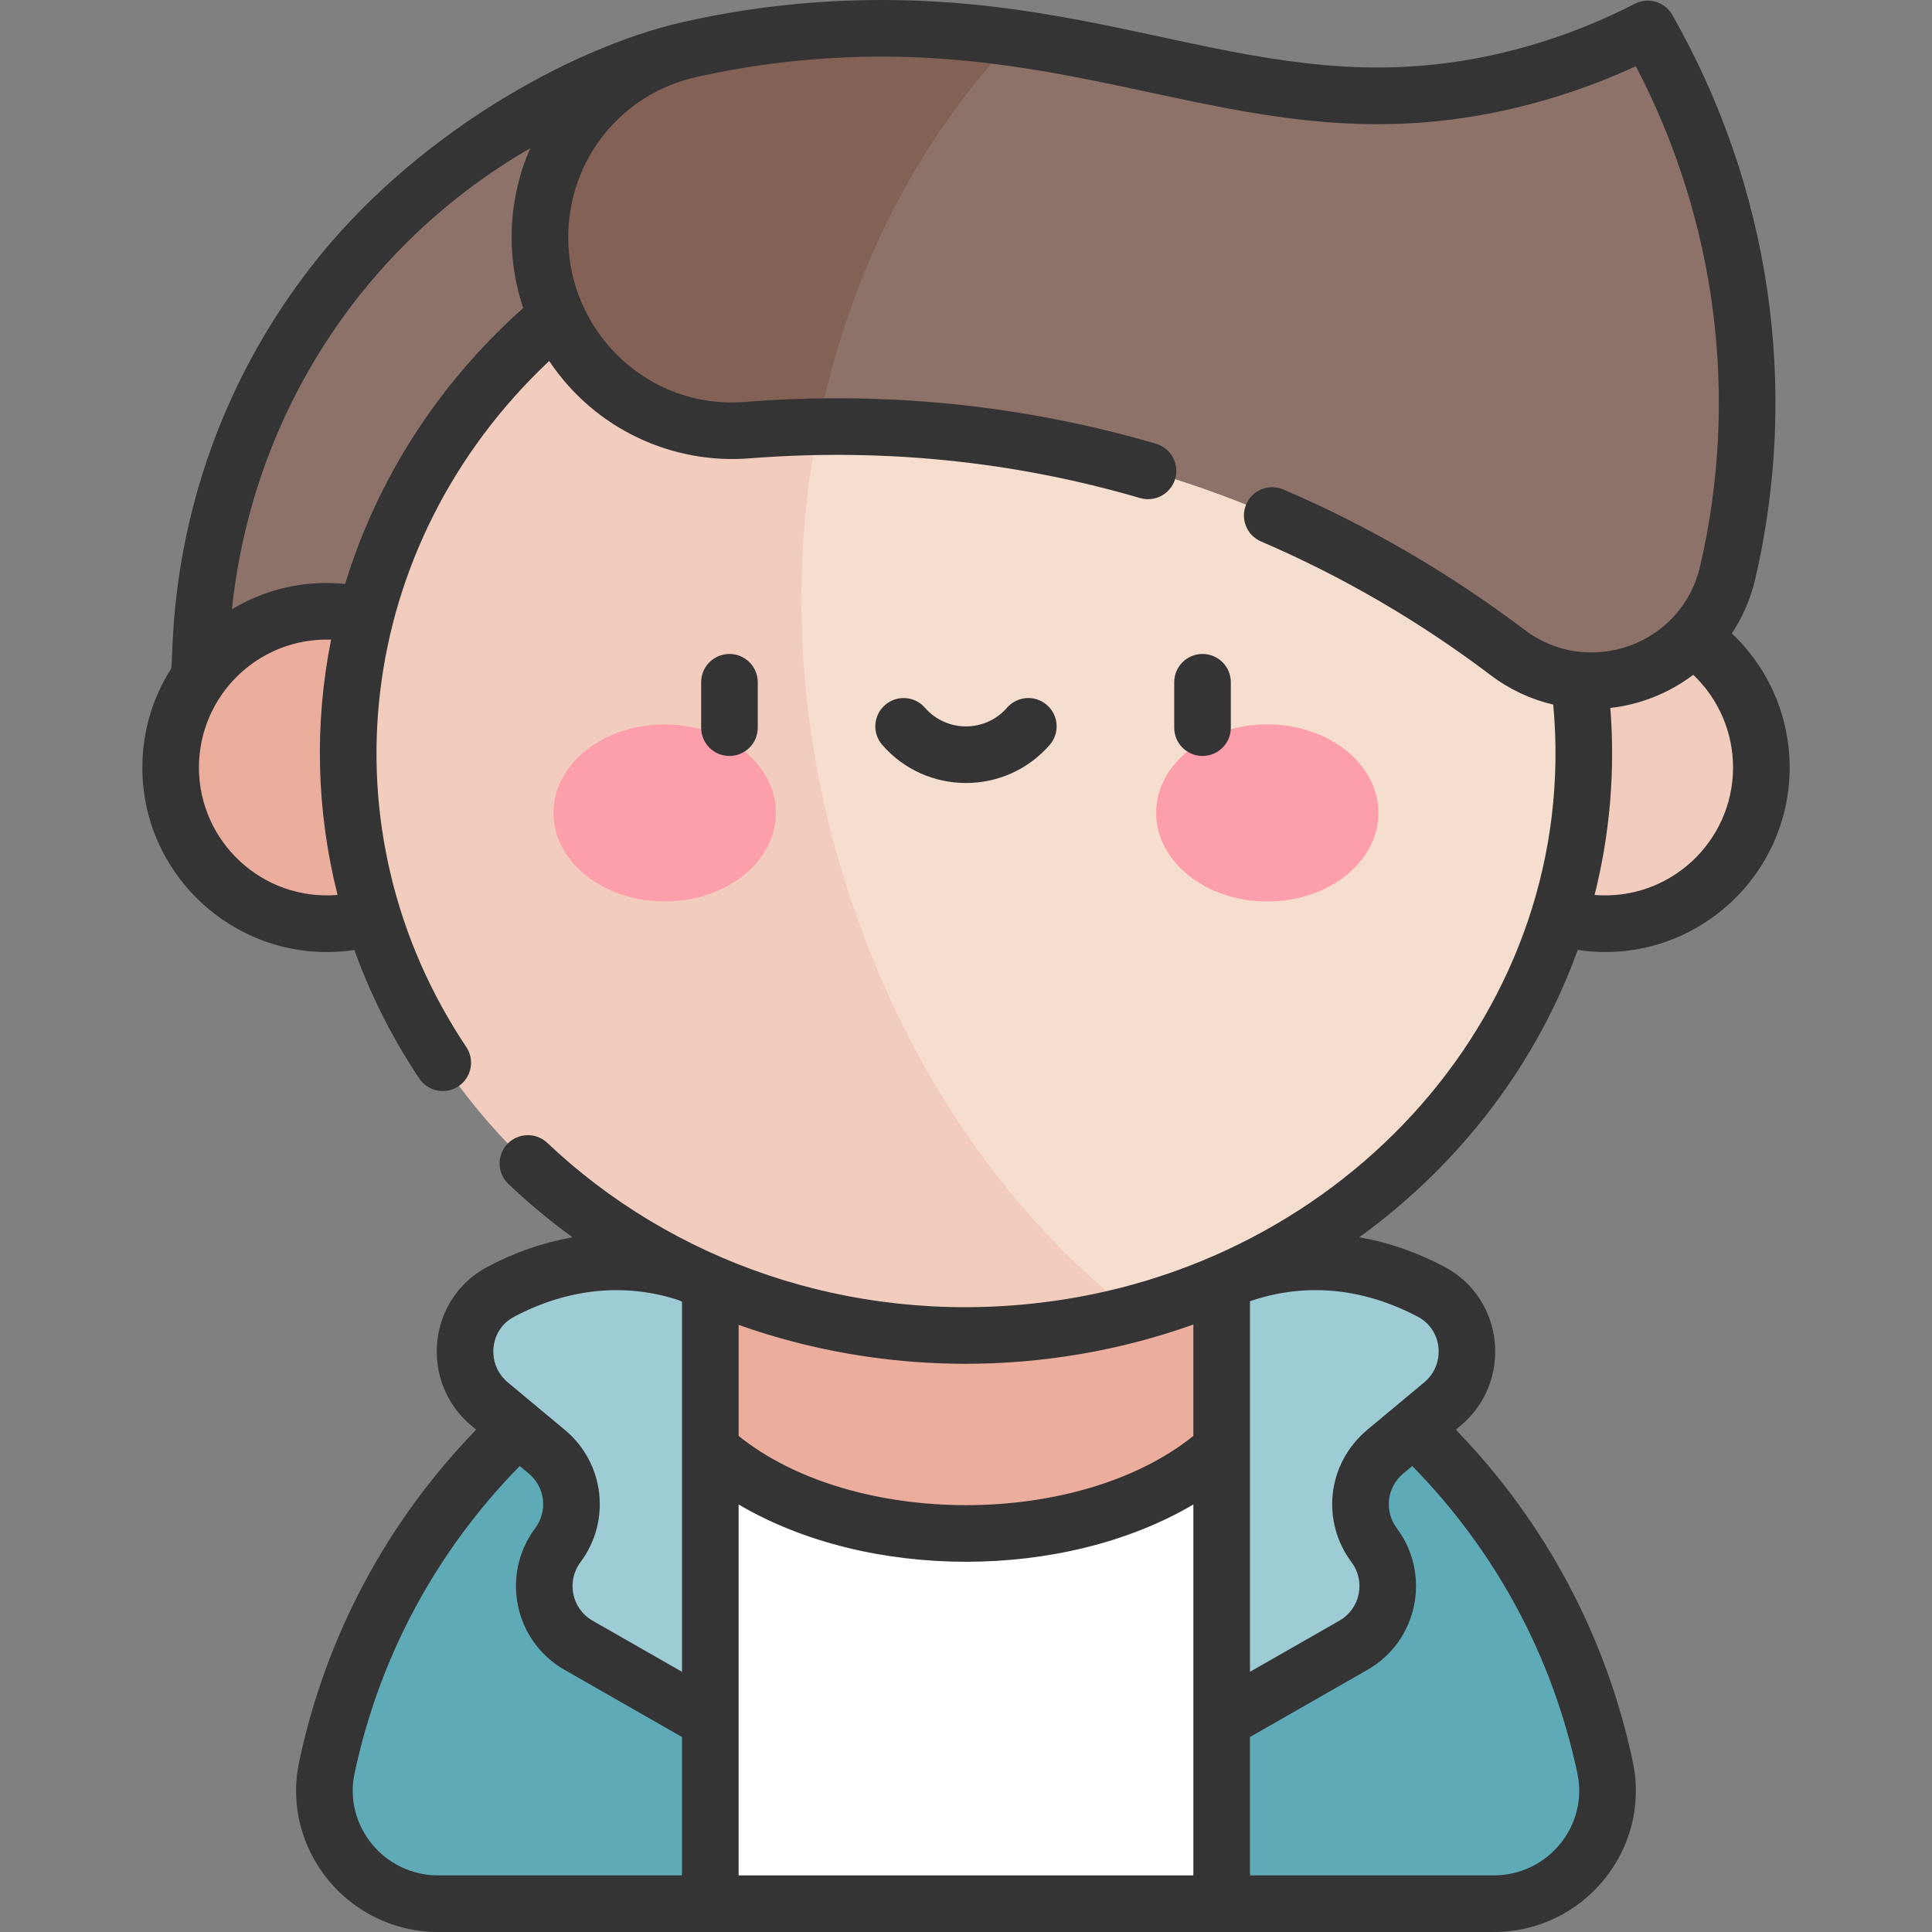 <?xml version="1.0" encoding="UTF-8"?> <svg xmlns="http://www.w3.org/2000/svg" width="80" height="80" viewBox="0 0 80 80" fill="none"><rect x="0" y="0" width="80" height="80" fill="#808080" stroke="none"/> <path d="M66.464 73.191C65.301 67.705 62.476 62.832 58.54 59.127C54.251 60.639 51.031 60.741 48.855 66.675C48.01 68.982 47.996 71.512 48.816 73.828L50.586 78.828H61.853C64.826 78.828 67.081 76.1 66.464 73.191Z" fill="#5EAAB7"></path> <path d="M21.459 59.127C17.523 62.832 14.697 67.705 13.535 73.191C12.918 76.1 15.173 78.828 18.145 78.828H29.413C33.995 70.193 31.341 63.627 21.459 59.127Z" fill="#5EAAB7"></path> <path d="M28.491 52.726L28.489 52.729C28.486 52.727 28.483 52.727 28.48 52.726C25.828 51.855 23.159 52.203 20.724 53.498C18.968 54.436 18.75 56.869 20.277 58.141C20.519 58.343 19.398 57.409 22.649 60.118C23.802 61.081 24.001 62.779 23.101 63.98C22.085 65.337 22.48 67.282 23.957 68.127L29.413 71.246C33.968 65.527 33.63 59.525 29.845 53.325C29.387 53.138 28.935 52.939 28.491 52.726Z" fill="#9ECCD4"></path> <path d="M59.275 53.497C56.84 52.203 54.171 51.855 51.519 52.726C51.518 52.726 51.514 52.727 51.513 52.727L51.511 52.724C51.066 52.937 50.614 53.137 50.154 53.325C46.766 59.456 46.886 65.431 50.586 71.245L56.042 68.127C57.518 67.283 57.915 65.338 56.899 63.98C55.998 62.779 56.197 61.081 57.351 60.118C57.593 59.916 56.472 60.85 59.723 58.141C61.249 56.869 61.031 54.436 59.275 53.497Z" fill="#9ECCD4"></path> <path d="M29.413 60.002V78.828H50.586C50.586 78.54 50.586 60.11 50.586 60.002C43.11 57.759 36.052 57.759 29.413 60.002Z" fill="white"></path> <path d="M50.586 53.14V60.002C48.244 62.117 44.375 63.499 39.999 63.499C35.624 63.499 31.755 62.117 29.413 60.002V53.14C36.165 50.924 43.932 50.993 50.586 53.14Z" fill="#EBAE9D"></path> <path d="M26.415 2.873C16.172 6.226 8.937 15.541 8.331 26.429L8.24 28.06L10.869 27.877C15.89 27.526 20.527 24.947 23.351 20.78C26.936 15.493 27.583 9.048 26.415 2.873Z" fill="#8C7269"></path> <path d="M15.139 25.51C14.626 25.378 14.089 25.309 13.535 25.309C9.956 25.309 7.065 28.212 7.065 31.779C7.065 35.351 9.962 38.249 13.535 38.249C14.202 38.249 14.842 38.148 15.448 37.96C20.573 35.685 22.135 28.599 15.139 25.51Z" fill="#EBAE9D"></path> <path d="M70.08 26.413C62.303 24.573 59.453 33.661 64.551 37.96C65.157 38.148 65.797 38.248 66.464 38.248C70.037 38.248 72.933 35.351 72.933 31.779C72.933 29.544 71.801 27.576 70.08 26.413Z" fill="#F2CDBE"></path> <path d="M46.932 54.398L46.933 54.399C46.918 54.407 46.902 54.413 46.886 54.42C46.883 54.417 46.88 54.414 46.877 54.412C43.836 51.843 22.482 41.37 33.879 17.672C46.041 13.89 56.51 17.52 65.375 28.167C66.977 40.219 58.905 51.227 46.932 54.398Z" fill="#F6DECF"></path> <path d="M46.932 54.398C46.914 54.402 46.896 54.407 46.877 54.412C45.605 54.746 44.309 54.986 43.002 55.13C27.762 56.819 14.417 45.586 14.417 31.175C14.417 26.645 15.746 22.251 18.281 18.422C19.632 16.632 21.218 14.86 23.06 13.127C27.532 12.399 31.028 14.203 33.88 17.672C32.622 24.032 33.034 31.008 35.433 37.828C39.397 49.095 46.356 53.797 46.932 54.398Z" fill="#F2CDBE"></path> <path d="M62.429 27.02C65.744 29.532 70.59 27.803 71.541 23.709C73.335 15.973 72.094 7.993 68.229 1.198C67.137 1.761 65.157 2.685 62.537 3.314C54.839 5.164 49.329 2.613 42.01 1.576C35.606 5.2 32.92 10.837 33.88 17.672C44.212 17.497 54.114 20.732 62.429 27.02Z" fill="#8C7269"></path> <path d="M30.945 17.811C31.883 17.737 32.863 17.689 33.879 17.671C35.103 11.487 37.909 5.885 42.01 1.576C37.41 0.924 32.961 1.052 28.538 2.056C24.907 2.881 22.356 6.13 22.356 9.84C22.356 14.479 26.3 18.182 30.945 17.811Z" fill="#836155"></path> <path d="M52.476 37.328C55.018 37.328 57.079 35.686 57.079 33.661C57.079 31.637 55.018 29.995 52.476 29.995C49.934 29.995 47.873 31.637 47.873 33.661C47.873 35.686 49.934 37.328 52.476 37.328Z" fill="#FD9FAA"></path> <path d="M27.523 29.995C30.066 29.995 32.126 31.636 32.126 33.661C32.126 35.687 30.066 37.328 27.523 37.328C24.979 37.328 22.918 35.687 22.918 33.661C22.918 31.636 24.979 29.995 27.523 29.995Z" fill="#FD9FAA"></path> <path d="M31.377 30.132V28.25C31.377 27.603 30.852 27.079 30.205 27.079C29.558 27.079 29.033 27.603 29.033 28.25V30.132C29.033 30.779 29.558 31.303 30.205 31.303C30.852 31.303 31.377 30.779 31.377 30.132Z" fill="#343434"></path> <path d="M50.966 30.132V28.25C50.966 27.603 50.441 27.079 49.794 27.079C49.147 27.079 48.622 27.603 48.622 28.25V30.132C48.622 30.779 49.147 31.303 49.794 31.303C50.441 31.303 50.966 30.779 50.966 30.132Z" fill="#343434"></path> <path d="M43.465 30.846C43.89 30.358 43.839 29.618 43.351 29.193C42.863 28.768 42.123 28.818 41.698 29.306C40.799 30.337 39.198 30.336 38.3 29.306C37.875 28.818 37.135 28.768 36.647 29.193C36.159 29.618 36.108 30.358 36.533 30.846C38.366 32.949 41.634 32.947 43.465 30.846Z" fill="#343434"></path> <path d="M65.33 39.336C69.975 40.03 74.106 36.415 74.106 31.779C74.106 29.659 73.228 27.662 71.713 26.23C72.159 25.552 72.492 24.792 72.682 23.974C74.522 16.043 73.303 7.749 69.248 0.619C68.937 0.073 68.251 -0.131 67.693 0.156C65.97 1.044 64.143 1.723 62.263 2.174C52.676 4.477 46.482 -0.405 35.086 0.027C32.784 0.113 30.494 0.411 28.277 0.914C23.557 1.987 17.024 5.667 12.831 11.11C6.759 18.993 7.225 26.971 7.088 27.685C6.333 28.869 5.894 30.273 5.894 31.779C5.894 36.431 10.042 40.03 14.673 39.336C15.342 41.195 16.239 42.982 17.36 44.657C17.719 45.194 18.446 45.341 18.985 44.98C19.523 44.62 19.668 43.892 19.308 43.355C13.305 34.378 14.656 22.558 22.741 14.947C24.652 17.807 27.887 19.231 31.039 18.979C36.55 18.544 41.99 19.097 47.208 20.623C47.83 20.805 48.48 20.448 48.662 19.827C48.843 19.206 48.487 18.555 47.866 18.373C42.373 16.767 36.65 16.185 30.853 16.643C26.824 16.965 23.529 13.73 23.529 9.84C23.529 6.583 25.749 3.892 28.796 3.199C30.871 2.729 33.016 2.45 35.173 2.369C46.173 1.953 52.56 6.916 62.811 4.453C64.502 4.047 66.154 3.473 67.737 2.742C71.076 9.136 72.023 16.444 70.399 23.444C69.632 26.745 65.75 28.067 63.136 26.086C60.029 23.736 56.666 21.778 53.142 20.268C52.547 20.013 51.858 20.289 51.603 20.884C51.348 21.478 51.624 22.167 52.219 22.422C55.569 23.858 58.766 25.72 61.721 27.954C62.506 28.549 63.39 28.959 64.316 29.177C65.478 41.714 55.741 52.545 42.873 53.966C35.136 54.824 27.829 52.218 22.665 47.326C22.195 46.881 21.453 46.9 21.008 47.37C20.563 47.84 20.583 48.582 21.053 49.027C21.894 49.824 22.781 50.559 23.708 51.235C22.513 51.442 21.326 51.85 20.171 52.464C17.687 53.791 17.358 57.235 19.526 59.041C19.541 59.055 19.735 59.216 19.716 59.2C16.015 63.019 13.491 67.745 12.388 72.948C11.619 76.577 14.419 80 18.146 80C31.086 80 49.119 80 61.853 80C65.578 80 68.38 76.578 67.61 72.948C66.508 67.745 63.983 63.019 60.282 59.2L60.473 59.041C62.639 57.236 62.314 53.793 59.825 52.463C58.669 51.848 57.481 51.44 56.284 51.233C60.596 48.107 63.676 43.917 65.33 39.336ZM8.237 31.779C8.237 28.823 10.682 26.388 13.71 26.486C13.01 29.984 13.101 33.579 13.977 37.057C10.857 37.315 8.237 34.844 8.237 31.779ZM14.293 24.178C12.59 24.01 10.975 24.403 9.604 25.229C10.454 17.129 15.068 10.116 21.953 6.14C21.063 8.18 20.921 10.536 21.665 12.755C18.14 15.895 15.612 19.852 14.293 24.178ZM70.114 27.942C71.157 28.934 71.762 30.314 71.762 31.779C71.762 34.847 69.14 37.312 66.028 37.058C66.661 34.547 66.886 31.94 66.681 29.315C67.939 29.172 69.116 28.697 70.114 27.942ZM30.585 62.297C35.944 65.46 44.053 65.461 49.414 62.297V77.656H30.585V62.297ZM49.414 54.846V59.459C44.66 63.283 35.333 63.278 30.585 59.459V54.86C36.568 56.99 43.289 57.033 49.414 54.846ZM21.273 54.532C23.501 53.349 25.857 53.106 28.088 53.831C28.139 53.855 28.19 53.878 28.241 53.902V69.226L24.538 67.109C23.665 66.61 23.449 65.47 24.038 64.683C25.312 62.982 25.032 60.582 23.399 59.217C21.786 57.874 22.338 58.337 22.221 58.236C21.308 57.475 21.096 57.298 21.064 57.273L21.065 57.272L21.028 57.241C21.027 57.241 21.027 57.241 21.027 57.241C20.129 56.493 20.262 55.073 21.273 54.532ZM14.681 73.434C15.704 68.608 18.062 64.228 21.522 60.705L21.897 61.017C22.573 61.581 22.689 62.575 22.162 63.278C20.725 65.199 21.289 67.952 23.375 69.144L28.241 71.926V77.656H18.146C15.903 77.656 14.222 75.599 14.681 73.434ZM65.317 73.434C65.777 75.602 64.093 77.656 61.853 77.656H51.758V71.926L56.624 69.144C58.71 67.951 59.274 65.198 57.837 63.278C57.31 62.575 57.426 61.582 58.101 61.018C58.143 60.983 58.383 60.783 58.477 60.705C61.937 64.228 64.295 68.608 65.317 73.434ZM51.885 53.839C54.124 53.104 56.49 53.344 58.723 54.531C59.74 55.074 59.868 56.495 58.973 57.241C58.936 57.272 56.681 59.15 56.638 59.187C54.906 60.627 54.724 63.032 55.961 64.683C56.557 65.479 56.325 66.615 55.461 67.109L51.758 69.226V53.887C51.779 53.878 51.799 53.868 51.82 53.858C51.835 53.854 51.844 53.852 51.885 53.839Z" fill="#343434"></path> </svg> 